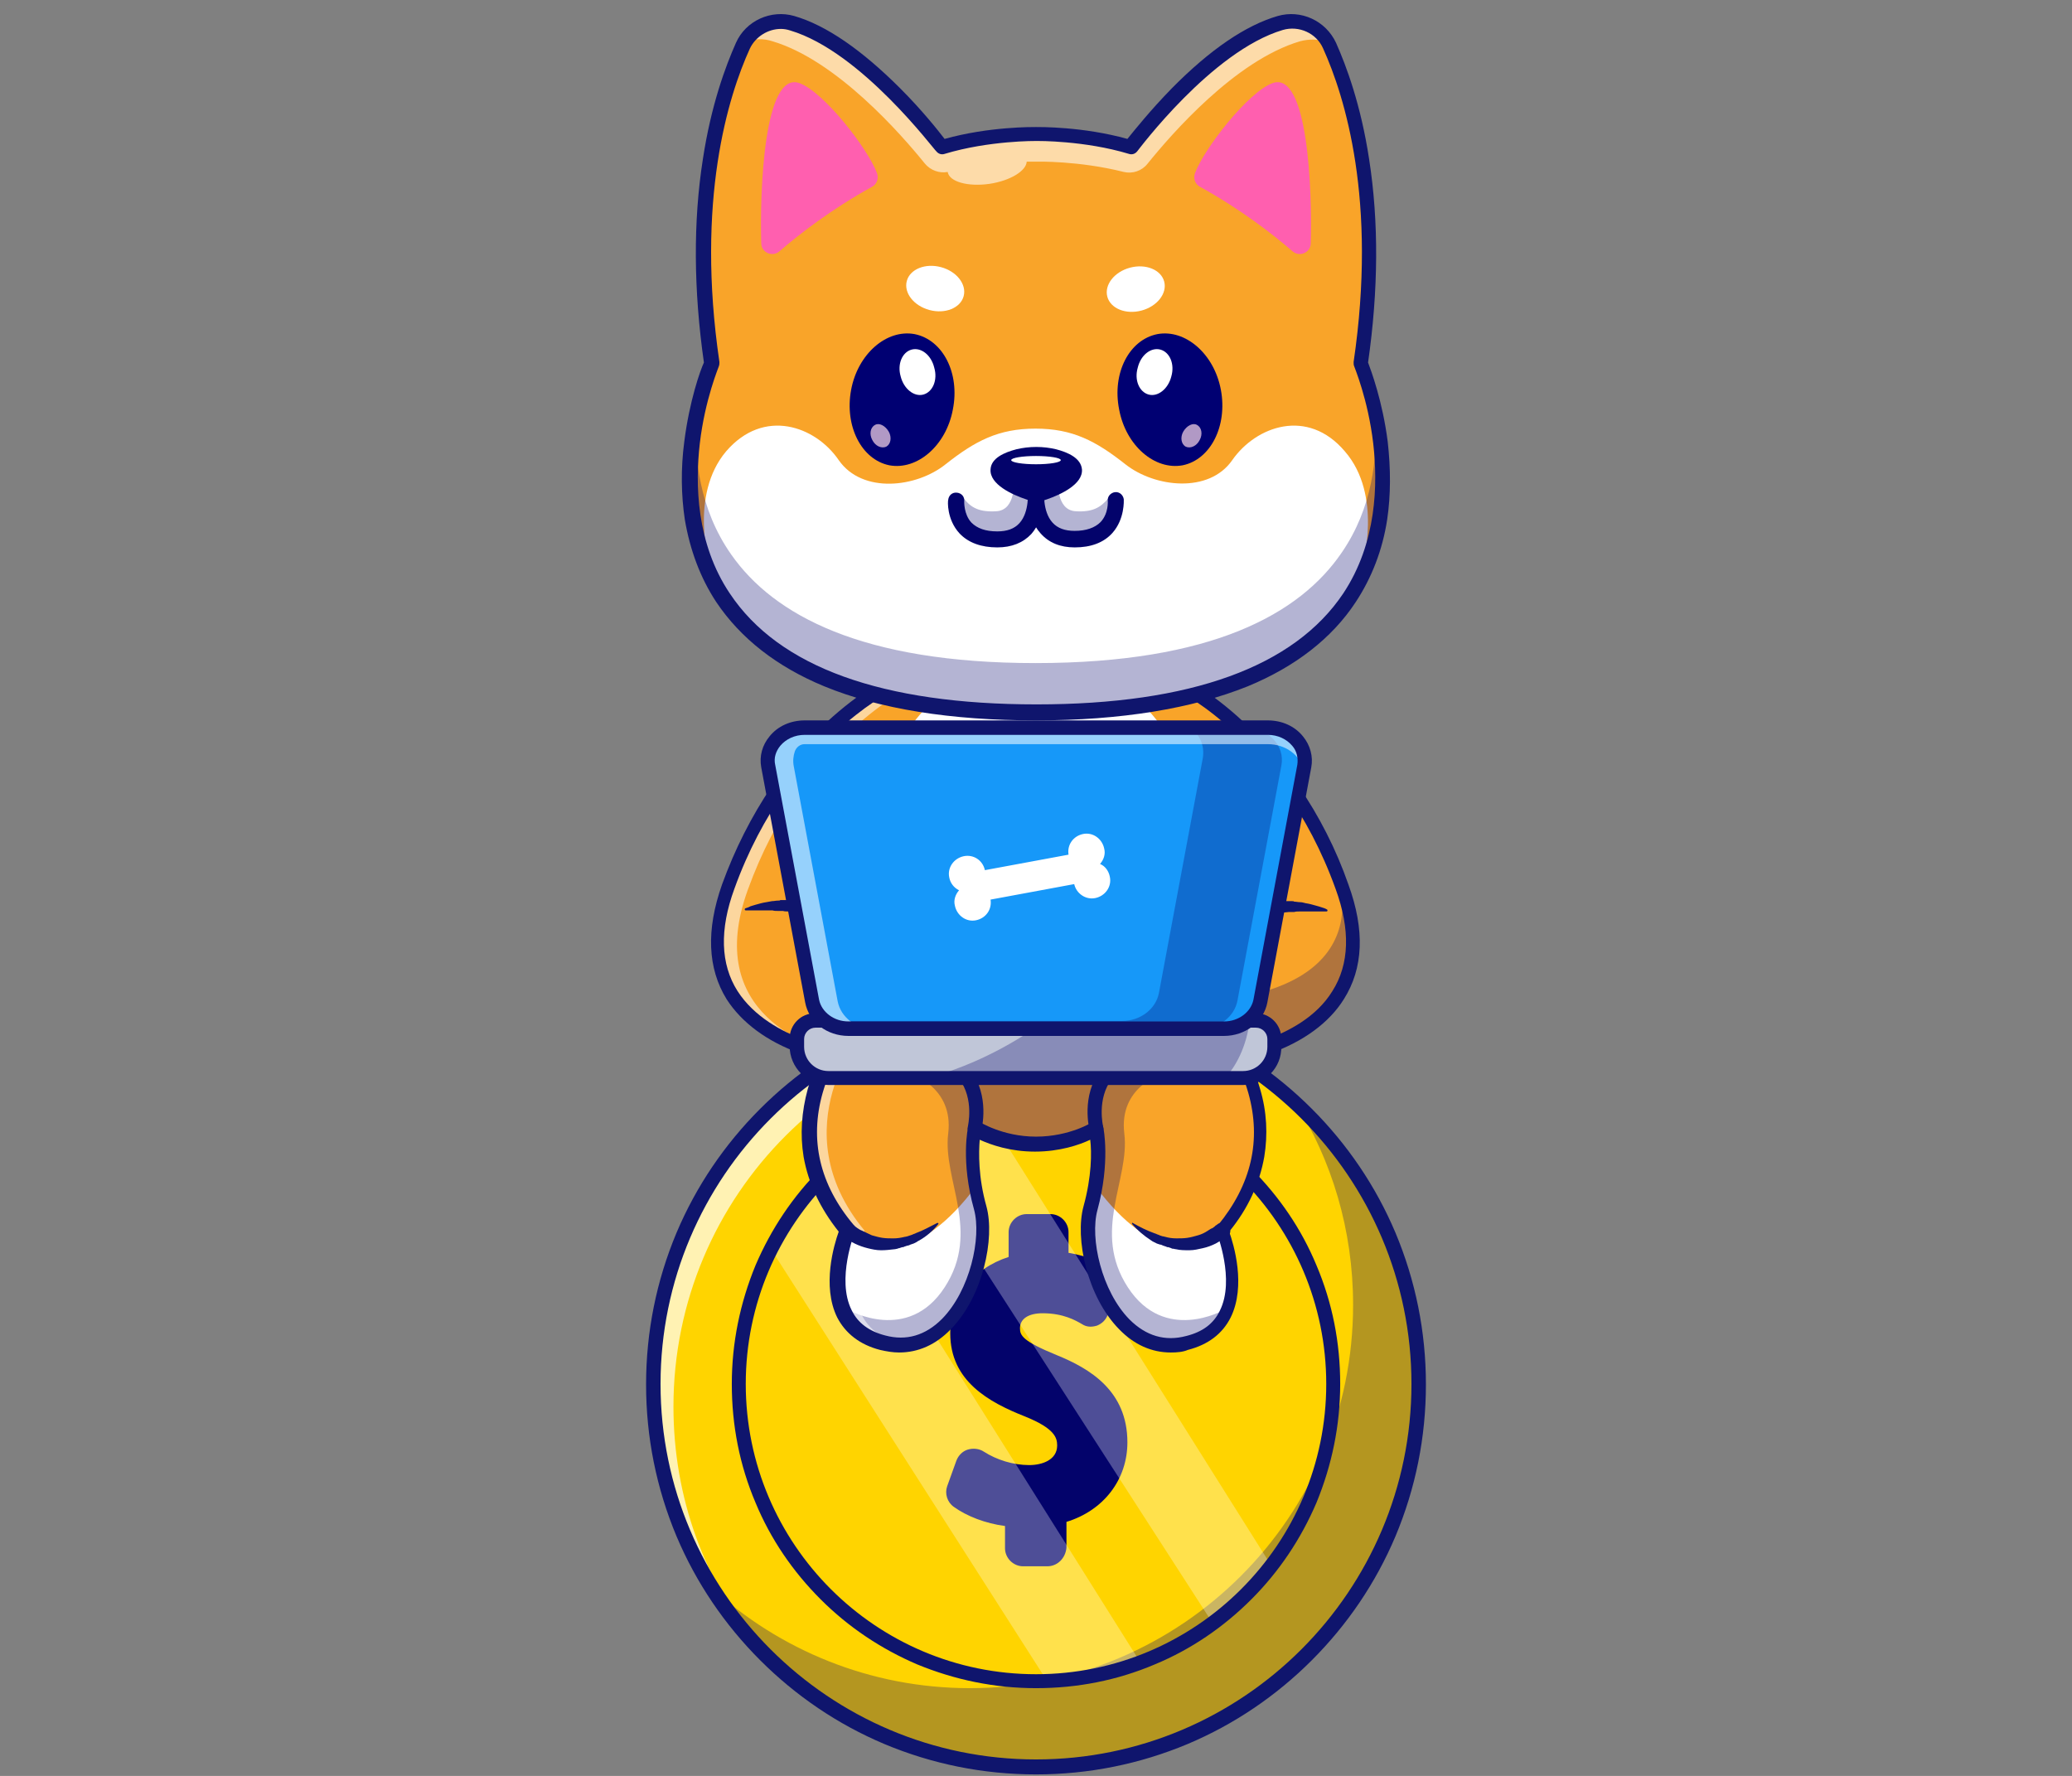 <?xml version="1.0" encoding="utf-8"?>
<!-- Generator: Adobe Illustrator 28.0.0, SVG Export Plug-In . SVG Version: 6.00 Build 0)  -->
<svg version="1.1" id="Layer_1" xmlns="http://www.w3.org/2000/svg" xmlns:xlink="http://www.w3.org/1999/xlink" x="0px" y="0px"
	 viewBox="0 0 401.2 343.9" style="enable-background:new 0 0 401.2 343.9;" xml:space="preserve">
<rect x="0" y="0" width="401.2" height="343.9" fill="#808080" stroke="none"/>
<style type="text/css">
	.st0{fill:#FFD400;}
	.st1{fill:#03036B;}
	.st2{opacity:0.3;}
	.st3{fill:#FFFFFF;}
	.st4{fill:#0F156D;}
	.st5{opacity:0.7;}
	.st6{fill:#F9A429;}
	.st7{opacity:0.55;}
	.st8{fill:#C0C6D8;}
	.st9{fill:#1698F9;}
	.st10{fill:#FF5FAF;}
	.st11{opacity:0.6;}
	.st12{fill:#000072;}
	.st13{fill:#B199C5;}
</style>
<g>
	<g>
		<g>
			<g>
				<circle class="st0" cx="200.6" cy="268" r="74.2"/>
			</g>
			<g>
				<g>
					<path class="st1" d="M202.8,303.3h-4.7c-1.9,0-3.5-1.6-3.5-3.5v-4.3c-3.8-0.5-7.4-1.9-9.9-3.7c-1.3-0.9-1.8-2.6-1.3-4l1.8-5
						c0.4-1,1.2-1.8,2.2-2.1c1-0.3,2.2-0.2,3.1,0.4c2.5,1.6,5.7,2.6,8.8,2.6c2.5,0,5.4-1,5.4-3.8c0-1.5-0.5-3.3-6.2-5.6
						c-7.1-2.8-14.5-6.9-14.5-16.1c0-6.9,4.4-12.6,11.3-14.8v-4.8c0-1.9,1.6-3.5,3.5-3.5h4.6c1.9,0,3.5,1.6,3.5,3.5v4
						c2.9,0.5,5.5,1.4,8,2.8c1.5,0.9,2.1,2.7,1.5,4.3l-1.9,4.9c-0.4,1-1.1,1.7-2.1,2.1c-1,0.3-2,0.3-2.9-0.3
						c-1.2-0.7-3.6-2.1-7.6-2.1c-2.8,0-4.4,1.1-4.4,2.9c0,1.4,0.5,2.5,7.1,5.2c6.4,2.6,13.7,6.9,13.7,16.9c0,7.2-4.6,13.2-11.8,15.4
						v5C206.3,301.8,204.7,303.3,202.8,303.3z"/>
				</g>
			</g>
			<g class="st2">
				<path class="st1" d="M250.7,213.3c7.2,11.4,11.3,24.9,11.3,39.4c0,41-33.2,74.2-74.2,74.2c-19.3,0-36.9-7.4-50.1-19.5
					c13.1,20.9,36.3,34.7,62.8,34.7c41,0,74.2-33.2,74.2-74.2C274.8,246.3,265.5,226.8,250.7,213.3z"/>
			</g>
			<g class="st2">
				<path class="st3" d="M149.3,241.9l53.5,83.7c0,0,5.5,0.5,18-3.7l-60-95.5C160.8,226.4,153.7,230.4,149.3,241.9z"/>
			</g>
			<g class="st2">
				<path class="st3" d="M172.5,217.7l62.3,96.6c0,0,3-2.4,11.5-10.9l-58.6-93.2C187.8,210.1,180.3,211.7,172.5,217.7z"/>
			</g>
			<g>
				<path class="st4" d="M200.6,326.9c-8,0-15.7-1.6-23-4.6c-7-3-13.3-7.2-18.7-12.6c-5.4-5.4-9.7-11.7-12.6-18.7
					c-3.1-7.3-4.6-15-4.6-23c0-8,1.6-15.7,4.6-23c3-7,7.2-13.3,12.6-18.7c5.4-5.4,11.7-9.7,18.7-12.6c7.3-3.1,15-4.6,23-4.6
					c8,0,15.7,1.6,23,4.6c7,3,13.3,7.2,18.7,12.6c5.4,5.4,9.7,11.7,12.6,18.7c3.1,7.3,4.6,15,4.6,23c0,8-1.6,15.7-4.6,23
					c-3,7-7.2,13.3-12.6,18.7c-5.4,5.4-11.7,9.7-18.7,12.6C216.3,325.4,208.6,326.9,200.6,326.9z M200.6,211.8
					c-31,0-56.2,25.2-56.2,56.2c0,31,25.2,56.2,56.2,56.2s56.2-25.2,56.2-56.2C256.8,237,231.6,211.8,200.6,211.8z"/>
			</g>
			<g class="st5">
				<path class="st3" d="M130.4,272.4c0-41,33.2-74.2,74.2-74.2c21.2,0,40.3,8.9,53.8,23.1c-13.6-16.8-34.4-27.6-57.7-27.6
					c-41,0-74.2,33.2-74.2,74.2c0,19.8,7.7,37.7,20.4,51C136.5,306.3,130.4,290.1,130.4,272.4z"/>
			</g>
			<g>
				<path class="st4" d="M200.6,343.6c-10.2,0-20.1-2-29.4-5.9c-9-3.8-17.1-9.3-24-16.2c-6.9-6.9-12.4-15-16.2-24
					c-3.9-9.3-5.9-19.2-5.9-29.4s2-20.1,5.9-29.4c3.8-9,9.3-17.1,16.2-24s15-12.4,24-16.2c9.3-3.9,19.2-5.9,29.4-5.9
					c10.2,0,20.1,2,29.4,5.9c9,3.8,17.1,9.3,24,16.2s12.4,15,16.2,24c3.9,9.3,5.9,19.2,5.9,29.4s-2,20.1-5.9,29.4
					c-3.8,9-9.3,17.1-16.2,24c-6.9,6.9-15,12.4-24,16.2C220.7,341.6,210.8,343.6,200.6,343.6z M200.6,195.3
					c-40.1,0-72.7,32.6-72.7,72.7c0,40.1,32.6,72.7,72.7,72.7s72.7-32.6,72.7-72.7C273.3,227.9,240.7,195.3,200.6,195.3z"/>
			</g>
		</g>
		<g>
			<g>
				<path class="st6" d="M236.9,238.3c0,0,7.4,18.1-6.8,21.8c-14.3,3.7-21.3-17.1-18.8-26.1c2.5-9,1.1-15.5,1.1-15.5
					s-4.7,3.1-11.7,3.1h0c-1,0-1.9-0.1-2.8-0.2c0,0,0,0,0,0c-0.2,0-0.4,0-0.6-0.1c-5.1-0.7-8.4-2.8-8.4-2.8s-1,4.5,0.2,11.2
					c0.2,1.3,0.5,2.7,0.9,4.2c2.5,9-4.6,29.8-18.8,26.1c-4-1-6.3-3.2-7.5-5.8c-2.4-5.2-0.7-12,0.2-14.7c0.3-0.8,0.5-1.3,0.5-1.3
					c-16.5-19.9,0-39,0-39h72.6C236.9,199.2,253.4,218.4,236.9,238.3z"/>
			</g>
			<g>
				<path class="st3" d="M189.9,234c2.5,9-4.6,29.8-18.8,26.1c-12-3.1-8.7-16.4-7.3-20.6c4.9,3.1,14,5.2,25.2-9.8
					C189.2,231.1,189.5,232.5,189.9,234z"/>
			</g>
			<g>
				<path class="st3" d="M211.2,234c-2.5,9,4.6,29.8,18.8,26.1c12-3.1,8.7-16.4,7.3-20.6c-4.9,3.1-14,5.2-25.2-9.8
					C211.9,231.1,211.6,232.5,211.2,234z"/>
			</g>
			<g class="st2">
				<path class="st1" d="M236.9,253.7c0,0-11.4,6.5-18.5-4.4c-7.1-10.9,0.4-20.8-0.7-29.8c-1.1-9,7.2-11.5,7.2-11.5h-24.2h-0.1
					h-24.2c0,0,8.3,2.5,7.2,11.5c-1.1,9,6.4,18.9-0.7,29.8c-7.1,10.9-18.5,4.4-18.5,4.4s-0.3,0.2-0.7,0.6c1.2,2.6,3.5,4.8,7.5,5.8
					c14.3,3.7,21.4-17.1,18.8-26.1c-0.4-1.5-0.7-2.9-0.9-4.2c-1.1-6.8-0.2-11.2-0.2-11.2s3.2,2.1,8.4,2.8c0.2,0,0.4,0.1,0.6,0.1
					c0,0,0,0,0,0c0.9,0.1,1.8,0.2,2.8,0.2v0h0h0v0c1,0,1.9-0.1,2.8-0.2c0,0,0,0,0,0c0.2,0,0.4,0,0.6-0.1c5.1-0.7,8.4-2.8,8.4-2.8
					s1,4.5-0.2,11.2c-0.2,1.3-0.5,2.7-0.9,4.2c-2.5,9,4.6,29.8,18.8,26.1c4-1,6.3-3.2,7.5-5.8C237.1,253.9,236.9,253.7,236.9,253.7z
					"/>
			</g>
			<g>
				<g class="st7">
					<path class="st3" d="M174.2,260.1c-4-1-6.3-3.2-7.5-5.8c-2.4-5.2-0.7-12,0.2-14.7c0.3-0.8,0.5-1.3,0.5-1.3
						c-16.5-19.9,0-39,0-39h-3.1c0,0-16.5,19.1,0,39c0,0-0.2,0.5-0.5,1.3c-0.9,2.8-2.7,9.6-0.2,14.7c1.2,2.6,3.5,4.8,7.5,5.8
						c1.7,0.5,3.4,0.5,4.9,0.3C175.4,260.4,174.8,260.3,174.2,260.1z"/>
				</g>
				<g class="st7">
					<path class="st3" d="M200.9,221.4C200.9,221.4,200.9,221.4,200.9,221.4c-0.2,0-0.4,0-0.6-0.1c-5.1-0.7-8.4-2.8-8.4-2.8
						s-0.1,0.5-0.2,1.4c1.4,0.5,3.3,1.1,5.5,1.4c0.2,0,0.4,0.1,0.6,0.1c0,0,0,0,0,0c0.9,0.1,1.8,0.2,2.8,0.2h0c0.5,0,1,0,1.5-0.1
						C201.7,221.5,201.3,221.5,200.9,221.4z"/>
				</g>
			</g>
			<g>
				<g>
					<path class="st4" d="M165.2,237.2l0.2,0.1c0.1,0.1,0.1,0.1,0.2,0.2c0.1,0.1,0.3,0.2,0.4,0.3c0.3,0.2,0.6,0.4,0.9,0.5
						c0.6,0.3,1.3,0.6,1.9,0.9c0.7,0.2,1.4,0.4,2.1,0.5c0.7,0.1,1.4,0.1,2.1,0.1c0.7,0,1.4-0.1,2.2-0.3c0.2,0,0.4-0.1,0.5-0.1
						l0.3-0.1c0.1,0,0.2-0.1,0.3-0.1c0.2-0.1,0.4-0.1,0.5-0.2c0.2-0.1,0.4-0.1,0.5-0.2c1.4-0.5,2.8-1.3,4.2-2c0.1,0,0.1,0,0.2,0.1
						c0,0,0,0.1,0,0.1c-1,1.3-2.3,2.4-3.7,3.2c-0.2,0.1-0.4,0.2-0.5,0.3c-0.2,0.1-0.4,0.2-0.6,0.3c-0.1,0-0.2,0.1-0.3,0.1l-0.3,0.1
						c-0.2,0.1-0.4,0.2-0.6,0.2l-0.6,0.2l-0.2,0.1l-0.2,0l-0.3,0.1l-0.3,0.1c-0.1,0-0.2,0-0.3,0.1c-0.2,0-0.4,0.1-0.6,0.1
						c-0.9,0.1-1.7,0.2-2.6,0.2c-0.9,0-1.8-0.2-2.6-0.4c-0.8-0.2-1.7-0.5-2.5-0.9c-0.4-0.2-0.8-0.4-1.2-0.7
						c-0.2-0.1-0.4-0.2-0.6-0.4c-0.1-0.1-0.2-0.1-0.3-0.2c0,0-0.1-0.1-0.1-0.1l-0.1-0.1l-0.1-0.1c-0.6-0.5-0.6-1.4-0.1-2
						C163.7,236.8,164.5,236.7,165.2,237.2L165.2,237.2z"/>
				</g>
				<g>
					<path class="st4" d="M188.8,219.9c-0.1,0-0.2,0-0.4,0c-0.7-0.2-1.2-1-1-1.7l0,0c0-0.1,1.3-5.4-1.7-9.3
						c-2.2-2.9-6.4-4.4-12.2-4.4c-0.8,0-1.4-0.6-1.4-1.4c0-0.8,0.6-1.4,1.4-1.4c6.8,0,11.6,1.8,14.4,5.5c3.8,5,2.2,11.4,2.1,11.7
						C190,219.5,189.4,219.9,188.8,219.9z"/>
				</g>
				<g>
					<path class="st4" d="M237.8,239.3L237.8,239.3l-0.2,0.1c0,0-0.1,0.1-0.1,0.1c-0.1,0.1-0.2,0.1-0.3,0.2
						c-0.2,0.1-0.4,0.3-0.6,0.4c-0.4,0.2-0.8,0.5-1.2,0.7c-0.8,0.4-1.6,0.7-2.5,0.9c-0.9,0.2-1.7,0.4-2.6,0.4c-0.9,0-1.8,0-2.6-0.2
						c-0.2,0-0.4-0.1-0.6-0.1c-0.1,0-0.2,0-0.3-0.1l-0.3-0.1l-0.3-0.1l-0.2,0l-0.2-0.1l-0.6-0.2c-0.2-0.1-0.4-0.2-0.6-0.2l-0.3-0.1
						c-0.1,0-0.2-0.1-0.3-0.1c-0.2-0.1-0.4-0.2-0.6-0.3c-0.2-0.1-0.4-0.2-0.5-0.3c-1.4-0.9-2.7-2-3.7-3.2c0-0.1,0-0.1,0-0.2
						c0,0,0.1,0,0.1,0c1.4,0.8,2.8,1.5,4.2,2c0.2,0.1,0.4,0.1,0.5,0.2c0.2,0.1,0.4,0.1,0.5,0.2c0.1,0,0.2,0.1,0.3,0.1l0.3,0.1
						c0.2,0,0.4,0.1,0.5,0.1c0.7,0.2,1.4,0.3,2.2,0.3c0.7,0,1.4,0,2.1-0.1c0.7-0.1,1.4-0.3,2.1-0.5c0.7-0.2,1.3-0.5,1.9-0.9
						c0.3-0.2,0.6-0.4,0.9-0.5c0.1-0.1,0.3-0.2,0.4-0.3c0.1-0.1,0.1-0.1,0.2-0.2l0.2-0.1l0.1-0.1c0.6-0.5,1.5-0.4,1.9,0.2
						C238.4,237.9,238.4,238.8,237.8,239.3z"/>
				</g>
				<g>
					<path class="st4" d="M212.3,219.9c-0.6,0-1.2-0.4-1.3-1c-0.1-0.3-1.7-6.7,2.1-11.7c2.8-3.6,7.6-5.5,14.4-5.5
						c0.8,0,1.4,0.6,1.4,1.4c0,0.8-0.6,1.4-1.4,1.4c-5.9,0-10,1.5-12.2,4.4c-3,3.9-1.7,9.2-1.7,9.3c0.2,0.7-0.2,1.5-1,1.7
						C212.6,219.9,212.4,219.9,212.3,219.9z"/>
				</g>
			</g>
			<g>
				<path class="st4" d="M226.7,261.9c-3.7,0-7.1-1.5-10-4.5c-6.2-6.3-8.6-17.6-6.9-23.8c1.6-5.8,1.6-10.5,1.3-12.9
					c-2.1,1-5.9,2.3-10.7,2.3s-8.5-1.3-10.7-2.3c-0.2,2.5-0.3,7.2,1.3,12.9c1.7,6.2-0.7,17.5-6.9,23.8c-2.9,3-6.3,4.5-10,4.5
					c-1.2,0-2.4-0.2-3.7-0.5c-3.9-1-6.7-3.2-8.3-6.3c-3-6.1-0.6-14.1,0.3-16.6c-3.6-4.5-5.9-9.4-6.8-14.5c-0.7-4.3-0.4-8.7,0.8-13.1
					c2.1-7.5,6.3-12.4,6.5-12.6c0.3-0.3,0.6-0.5,1-0.5h72.6c0.4,0,0.8,0.2,1,0.5c0.2,0.2,4.4,5.1,6.5,12.6c1.3,4.4,1.5,8.8,0.8,13.1
					c-0.9,5.1-3.1,10-6.8,14.5c0.9,2.5,3.3,10.5,0.3,16.6c-1.6,3.2-4.4,5.3-8.3,6.3C229.1,261.8,227.9,261.9,226.7,261.9z
					 M212.3,217.1c0.2,0,0.4,0,0.5,0.1c0.4,0.2,0.7,0.5,0.8,1c0.1,0.3,1.4,6.9-1.1,16.1c-1.5,5.5,0.8,15.7,6.2,21.2
					c3.2,3.2,6.9,4.3,11,3.2c3.2-0.8,5.3-2.4,6.5-4.9c3-6-0.6-15-0.6-15.1c-0.2-0.5-0.1-1,0.2-1.4c6.5-7.9,8.5-16.5,5.9-25.7
					c-1.6-5.6-4.5-9.7-5.5-11.1h-71.3c-1,1.4-4,5.5-5.6,11.1c-2.6,9.1-0.6,17.8,6,25.6c0.3,0.4,0.4,0.9,0.2,1.4
					c0,0.1-3.6,9.1-0.6,15.1c1.2,2.5,3.4,4.1,6.5,4.9c4.1,1.1,7.8,0,11-3.2c5.4-5.5,7.7-15.7,6.2-21.2c-2.6-9.3-1.2-15.9-1.1-16.1
					c0.1-0.4,0.4-0.8,0.8-1c0.4-0.2,0.9-0.1,1.3,0.1c0,0,4.5,2.9,11,2.9s11-2.8,11-2.9C211.8,217.2,212.1,217.1,212.3,217.1z"/>
			</g>
		</g>
		<g>
			<g>
				<path class="st6" d="M237,204.8h-72.9c0,0-33.7-3.5-23-33.1c10.7-29.6,31.8-39.4,31.8-39.4l13.1-0.6l14.5-0.7l14.6,0.7l13,0.6
					c0,0,19.3,9,30.4,35.6c0,0,0,0,0,0.1c0,0,0,0.1,0.1,0.1c0,0.1,0.1,0.2,0.1,0.3c0.4,1.1,0.8,2.1,1.2,3.2
					C270.7,201.3,237,204.8,237,204.8z"/>
			</g>
			<g class="st2">
				<path class="st1" d="M237,204.8h-21.3c-19.1-6.7-32.6-13.5-1.4-11c53.3,4.3,46-21.2,44.4-25.3c0.4,1.1,0.8,2.1,1.2,3.2
					C270.7,201.3,237,204.8,237,204.8z"/>
			</g>
			<g>
				<path class="st3" d="M231.2,160.8c0,18.2-13.7,33-30.6,33s-30.6-14.8-30.6-33c0-12.6,6.5-23.5,16.1-29.1l14.5-0.7l14.6,0.7
					C224.7,137.3,231.2,148.3,231.2,160.8z"/>
			</g>
			<g class="st7">
				<path class="st3" d="M144.8,172.3c10.7-29.6,31.8-39.4,31.8-39.4l13.1-0.6l14.5-0.7l14.6,0.7l10.2,0.5c-0.5-0.3-0.8-0.4-0.8-0.4
					l-13-0.6l-14.6-0.7l-14.5,0.7l-13.1,0.6c0,0-21.1,9.8-31.8,39.4c-10.7,29.6,23,33.1,23,33.1h0.6
					C156.7,203.1,136.1,196.3,144.8,172.3z"/>
			</g>
			<g>
				<path class="st4" d="M224.7,184.7l0.1-0.1l0.1-0.1c0.1-0.1,0.1-0.1,0.2-0.2c0.1-0.1,0.3-0.3,0.4-0.4c0.3-0.3,0.5-0.5,0.8-0.8
					c0.6-0.5,1.1-1,1.7-1.4c0.3-0.2,0.6-0.4,0.9-0.7c0.3-0.2,0.6-0.4,0.9-0.6c0.3-0.2,0.6-0.4,0.9-0.6c0.3-0.2,0.6-0.4,0.9-0.6
					l0.5-0.3c0.2-0.1,0.3-0.2,0.5-0.3c0.3-0.2,0.6-0.3,1-0.5c0.3-0.2,0.7-0.3,1-0.5l1-0.5c0.7-0.3,1.4-0.6,2.1-0.8l0.5-0.2l0.5-0.2
					l0.5-0.2l0.3-0.1l0.3-0.1l1.1-0.3c0.4-0.1,0.7-0.2,1.1-0.2c0.4-0.1,0.7-0.1,1.1-0.2l0.5-0.1c0.1,0,0.2,0,0.3,0l0.3,0l1.1-0.1
					c0.4,0,0.7-0.1,1.1-0.1l0.5,0c0.2,0,0.4,0,0.5,0c0.4,0,0.7,0,1.1,0c0.4,0,0.7,0,1.1,0l0.5,0c0.2,0,0.4,0,0.5,0.1
					c0.4,0,0.7,0.1,1.1,0.1c0.4,0,0.7,0.1,1.1,0.2c0.7,0.1,1.4,0.3,2.1,0.5c0.4,0.1,0.7,0.2,1,0.3c0.3,0.1,0.7,0.2,1,0.4
					c0.1,0,0.2,0.2,0.1,0.3c0,0.1-0.1,0.1-0.2,0.1l0,0c-0.7,0-1.4,0-2.1,0c-0.7,0-1.4,0-2.1,0l-1,0c-0.3,0-0.7,0-1,0.1l-0.5,0
					l-0.5,0c-0.3,0-0.7,0.1-1,0.1c-0.3,0-0.7,0.1-1,0.1c-0.2,0-0.3,0-0.5,0.1l-0.5,0.1c-0.3,0.1-0.7,0.1-1,0.2l-1,0.2
					c-0.3,0.1-0.7,0.1-1,0.2c-0.3,0.1-0.7,0.2-1,0.2l-1,0.3l-1,0.3l-0.2,0.1l-0.2,0.1l-0.5,0.2l-0.5,0.2l-0.5,0.2
					c-0.6,0.2-1.3,0.5-1.9,0.8c-1.2,0.6-2.4,1.2-3.6,1.9c-0.3,0.2-0.6,0.4-0.9,0.5c-0.3,0.2-0.6,0.4-0.8,0.6l-0.8,0.6
					c-0.3,0.2-0.6,0.4-0.8,0.6l-0.4,0.3l-0.4,0.3c-0.1,0.1-0.3,0.2-0.4,0.3c-0.1,0.1-0.3,0.2-0.4,0.3c-0.3,0.2-0.5,0.4-0.8,0.7
					c-0.1,0.1-0.2,0.2-0.4,0.3l-0.2,0.2l-0.2,0.2l-0.1,0.1c-0.5,0.5-1.4,0.5-2,0C224.2,186.1,224.2,185.3,224.7,184.7z"/>
			</g>
			<g>
				<path class="st4" d="M174.5,186.6l-0.2-0.2l-0.2-0.2c-0.1-0.1-0.2-0.2-0.4-0.3c-0.2-0.2-0.5-0.4-0.8-0.7
					c-0.1-0.1-0.3-0.2-0.4-0.3c-0.1-0.1-0.3-0.2-0.4-0.3l-0.4-0.3l-0.4-0.3c-0.3-0.2-0.5-0.4-0.8-0.6l-0.8-0.6
					c-0.3-0.2-0.6-0.4-0.8-0.6c-0.3-0.2-0.6-0.4-0.9-0.5c-1.2-0.7-2.4-1.3-3.6-1.9c-0.6-0.3-1.2-0.6-1.9-0.8l-0.5-0.2l-0.5-0.2
					l-0.5-0.2l-0.2-0.1l-0.2-0.1l-1-0.3l-1-0.3c-0.3-0.1-0.7-0.2-1-0.2c-0.3-0.1-0.7-0.2-1-0.2l-1-0.2c-0.3-0.1-0.7-0.1-1-0.2
					l-0.5-0.1c-0.2,0-0.3,0-0.5-0.1c-0.3,0-0.7-0.1-1-0.1c-0.3,0-0.7,0-1-0.1l-0.5,0l-0.5,0c-0.3,0-0.7,0-1-0.1l-1,0
					c-0.7,0-1.4,0-2.1,0c-0.7,0-1.4,0-2.1,0l0,0c-0.1,0-0.2-0.1-0.2-0.2c0-0.1,0.1-0.2,0.1-0.2c0.3-0.1,0.7-0.2,1-0.4
					c0.3-0.1,0.7-0.2,1-0.3c0.7-0.2,1.4-0.4,2.1-0.5c0.4-0.1,0.7-0.1,1.1-0.2c0.4,0,0.7-0.1,1.1-0.1c0.2,0,0.4,0,0.5-0.1l0.5,0
					c0.4,0,0.7,0,1.1,0c0.4,0,0.7,0,1.1,0c0.2,0,0.4,0,0.5,0l0.5,0c0.4,0,0.7,0.1,1.1,0.1l1.1,0.1l0.3,0c0.1,0,0.2,0,0.3,0l0.5,0.1
					c0.4,0.1,0.7,0.1,1.1,0.2c0.4,0.1,0.7,0.2,1.1,0.2l1.1,0.3l0.3,0.1l0.3,0.1l0.5,0.2l0.5,0.2l0.5,0.2c0.7,0.2,1.4,0.5,2.1,0.8
					l1,0.5c0.3,0.2,0.7,0.3,1,0.5c0.3,0.2,0.6,0.3,1,0.5c0.2,0.1,0.3,0.2,0.5,0.3l0.5,0.3c0.3,0.2,0.6,0.4,0.9,0.6
					c0.3,0.2,0.6,0.4,0.9,0.6c0.3,0.2,0.6,0.4,0.9,0.6c0.3,0.2,0.6,0.4,0.9,0.7c0.6,0.4,1.1,0.9,1.7,1.4c0.3,0.2,0.5,0.5,0.8,0.8
					c0.1,0.1,0.3,0.3,0.4,0.4c0.1,0.1,0.1,0.1,0.2,0.2l0.1,0.1l0.1,0.1c0.5,0.6,0.5,1.4-0.1,2C175.9,187.2,175,187.1,174.5,186.6
					L174.5,186.6z"/>
			</g>
			<g>
				<path class="st4" d="M237,206.2h-72.9c0,0-0.1,0-0.1,0c-0.2,0-4.2-0.4-9-2.2c-6.5-2.3-11.4-6-14.3-10.5c-3.7-6-4-13.4-0.9-22.2
					c2.5-6.9,5.7-13.2,9.6-19c3.1-4.6,6.7-8.7,10.6-12.4c6.7-6.2,12-8.7,12.3-8.9c0.2-0.1,0.3-0.1,0.5-0.1l27.6-1.2c0,0,0.1,0,0.1,0
					l27.6,1.2c0.2,0,0.4,0.1,0.5,0.1c0.2,0.1,5.6,2.6,12.3,8.9c3.9,3.6,7.5,7.8,10.6,12.4c3.9,5.7,7.2,12.1,9.6,19
					c3.2,8.8,2.9,16.2-0.9,22.2c-2.8,4.5-7.8,8.2-14.3,10.5c-4.9,1.7-8.8,2.2-9,2.2C237.1,206.2,237.1,206.2,237,206.2z
					 M164.2,203.4h72.7c0.5-0.1,4.1-0.5,8.3-2.1c4.1-1.5,9.7-4.3,12.8-9.4c3.3-5.2,3.5-11.9,0.6-19.8c-5.4-15-13.6-24.7-19.5-30.2
					c-5.6-5.3-10.3-7.8-11.4-8.3l-27.3-1.2l-27.3,1.2c-1.1,0.5-5.8,3.1-11.4,8.3c-5.9,5.5-14.1,15.2-19.5,30.2
					c-2.9,7.9-2.7,14.6,0.6,19.8c3.2,5,8.7,7.9,12.8,9.4C160.1,202.9,163.7,203.4,164.2,203.4z"/>
			</g>
		</g>
		<g>
			<g>
				<path class="st8" d="M246.8,201.2v1.5c0,3.4-2.7,6.1-6.1,6.1h-80.3c-2,0-3.7-0.9-4.8-2.4c-0.8-1-1.3-2.3-1.3-3.7v-1.5
					c0-2,1.6-3.6,3.6-3.6h85.4C245.3,197.6,246.8,199.2,246.8,201.2z"/>
			</g>
			<g class="st2">
				<path class="st1" d="M242,197.6c-0.7,5.3-2.7,8.8-4.7,11.1h-57.5c9.5-2.6,17.2-7.1,22.7-11.1H242z"/>
			</g>
			<g>
				<path class="st4" d="M240.7,210.1h-80.3c-4.1,0-7.5-3.4-7.5-7.5v-1.5c0-2.7,2.2-4.9,4.9-4.9h85.4c2.7,0,4.9,2.2,4.9,4.9v1.5
					C248.2,206.8,244.9,210.1,240.7,210.1z M157.9,199c-1.2,0-2.2,1-2.2,2.2v1.5c0,2.6,2.1,4.7,4.7,4.7h80.3c2.6,0,4.7-2.1,4.7-4.7
					v-1.5c0-1.2-1-2.2-2.2-2.2H157.9z"/>
			</g>
		</g>
		<g>
			<g>
				<path class="st9" d="M237,199.2h-72.7c-3.5,0-6.5-2.3-7.1-5.4l-8.5-45.5c-0.7-3.9,2.6-7.5,7.1-7.5h89.7c4.4,0,7.8,3.6,7.1,7.5
					l-8.5,45.5C243.4,197,240.5,199.2,237,199.2z"/>
			</g>
			<g class="st2">
				<path class="st1" d="M248.1,148.3l-8.5,45.5c-0.6,3.1-3.6,5.4-7.1,5.4h-68.4c-1.7,0-3.3-0.5-4.5-1.5h57.7c3.5,0,6.5-2.3,7.1-5.4
					l8.5-45.5c0.4-2.4-0.6-4.6-2.5-6h10.7C245.5,140.9,248.9,144.4,248.1,148.3z"/>
			</g>
			<g class="st7">
				<path class="st3" d="M245.4,140.9h-84.7h-4.9h-1c-4.4,0-7.8,3.6-7.1,7.5l8.5,45.5c0.6,3.1,3.6,5.4,7.1,5.4h6
					c-3.5,0-6.5-2.3-7.1-5.4l-8.5-45.5c-0.2-1-0.1-2,0.2-2.9c0.3-0.8,1-1.4,1.9-1.4c0,0,0,0,0,0h89.7c3.4,0,6.2,2.1,6.9,4.9l0.1-0.6
					C253.2,144.4,249.9,140.9,245.4,140.9z"/>
			</g>
			<g>
				<path class="st4" d="M237,200.6h-72.7c-4.2,0-7.7-2.7-8.4-6.5l-8.5-45.5c-0.4-2.2,0.2-4.3,1.6-6c1.6-2,4.1-3.1,6.8-3.1h89.7
					c2.7,0,5.2,1.1,6.8,3.1c1.4,1.7,2,3.9,1.6,6l-8.5,45.5C244.7,197.9,241.1,200.6,237,200.6z M155.8,142.3c-1.9,0-3.6,0.8-4.7,2.1
					c-0.9,1.1-1.3,2.4-1,3.7l8.5,45.5c0.5,2.4,2.9,4.2,5.7,4.2H237c2.8,0,5.2-1.8,5.7-4.2l8.5-45.5c0.2-1.3-0.1-2.7-1-3.7
					c-1.1-1.3-2.8-2.1-4.7-2.1H155.8z"/>
			</g>
			<g>
				<path class="st3" d="M213,167.3c0.7-0.8,1.1-1.9,0.8-3c-0.4-1.9-2.2-3.2-4.1-2.8c-1.9,0.4-3.1,2.1-2.8,4l-16.2,3
					c-0.4-1.9-2.2-3.1-4.1-2.7c-1.9,0.4-3.2,2.2-2.8,4.1c0.2,1.1,0.9,2,1.9,2.5c-0.7,0.8-1.1,1.9-0.8,3c0.4,1.9,2.2,3.2,4.1,2.8
					c1.9-0.4,3.1-2.1,2.8-4l16.2-3c0.4,1.8,2.2,3.1,4.1,2.7c1.9-0.4,3.2-2.2,2.8-4.1C214.7,168.7,214,167.7,213,167.3z"/>
			</g>
		</g>
		<g>
			<g>
				<path class="st6" d="M260.9,116.2c-8.2,12.1-25.7,21.8-60.3,21.8h0c-34.2,0-51.6-9.5-60-21.4c-3.2-4.5-5-9.3-6-14.1
					c-3.5-16.4,3.3-32.2,3.3-32.2c-4.7-32,2-52.6,6.1-61.5c1.6-3.6,5.7-5.5,9.5-4.4c14.5,4.3,28.9,24.1,28.9,24.1
					c8.9-2.7,18.3-2.5,18.3-2.5s9.3-0.2,18.3,2.5c0,0,14.5-19.8,28.9-24.1c3.8-1.1,7.9,0.8,9.5,4.4c4.1,8.9,10.7,29.5,6.1,61.5
					C263.4,70.4,274.4,96.4,260.9,116.2z"/>
			</g>
			<g>
				<path class="st3" d="M263.8,109.5c-0.8,2.4-1.7,4.6-2.9,6.7c-8.2,12.1-25.7,21.8-60.3,21.8h0c-34.2,0-51.6-9.5-60-21.4
					c-1.3-2.2-2.4-4.6-3.2-7.2c0,0-4-13.5,3.2-22c7.3-8.5,17.3-4.9,21.8,1.7c4.6,6.6,15.1,5.3,20.7,0.8c5.7-4.5,10.2-6.9,17.4-6.9
					c7.2,0,11.7,2.4,17.4,6.9c5.7,4.5,16.2,5.7,20.7-0.8c4.6-6.6,14.6-10.2,21.8-1.7C267.8,95.9,263.8,109.5,263.8,109.5z"/>
			</g>
			<g class="st2">
				<path class="st1" d="M216.2,97.1c0-0.9-1-1.3-1.6-0.6c-1.5,1.8-3.1,2.7-6.3,2.5c-3.9-0.2-3.4-6-3.4-6h-4.3h-4.3
					c0,0,0.5,5.8-3.4,6c-3.3,0.2-4.9-0.7-6.3-2.5c-0.5-0.7-1.6-0.2-1.6,0.6c0.1,2.3,1.1,5.3,5.1,6.4c6.3,1.6,10.3,0.5,10.5-8.9
					c0.2,9.4,4.2,10.5,10.5,8.9C215.1,102.4,216.1,99.3,216.2,97.1z"/>
			</g>
			<g>
				<path class="st1" d="M209.5,90.9c-0.2-2.2-2.7-3.3-5-3.9c-2.5-0.6-5.2-0.6-7.7,0c-2.3,0.6-4.9,1.7-5,3.9
					c-0.2,2.9,4.2,4.9,6.9,5.8c1.3,0.5,2.7,0.5,4,0C205.3,95.8,209.7,93.8,209.5,90.9z"/>
			</g>
			<g>
				<ellipse class="st3" cx="200.6" cy="89.1" rx="4.8" ry="0.8"/>
			</g>
			<g>
				<path class="st1" d="M208.1,106c-2.8,0-5-0.9-6.6-2.7c-3-3.3-2.4-8.4-2.4-8.6c0.1-0.9,0.9-1.5,1.7-1.4c0.9,0.1,1.5,0.9,1.4,1.7
					c0,0.1-0.4,4,1.6,6.2c1,1.1,2.4,1.6,4.3,1.6c2.2,0,3.9-0.6,5-1.7c1.6-1.7,1.4-4.1,1.4-4.1c-0.1-0.9,0.6-1.6,1.4-1.7
					c0.9-0.1,1.6,0.6,1.7,1.4c0,0.2,0.2,3.8-2.2,6.5C213.7,105.1,211.2,106,208.1,106z"/>
			</g>
			<g>
				<path class="st1" d="M193.1,106c-3.1,0-5.6-0.9-7.3-2.7c-2.5-2.7-2.3-6.3-2.2-6.5c0.1-0.9,0.8-1.5,1.7-1.4
					c0.9,0.1,1.5,0.8,1.4,1.7c0,0-0.1,2.5,1.4,4.1c1.1,1.1,2.7,1.7,5,1.7c1.9,0,3.3-0.5,4.3-1.6c2-2.2,1.6-6.2,1.6-6.2
					c-0.1-0.9,0.5-1.6,1.4-1.7c0.9-0.1,1.6,0.5,1.7,1.4c0,0.2,0.5,5.3-2.4,8.6C198.1,105.1,195.9,106,193.1,106z"/>
			</g>
			<g>
				
					<ellipse transform="matrix(0.257 -0.966 0.966 0.257 80.519 216.554)" class="st3" cx="181.2" cy="55.9" rx="4.3" ry="5.7"/>
			</g>
			<g>
				<ellipse transform="matrix(0.966 -0.257 0.257 0.966 -6.971 58.526)" class="st3" cx="220" cy="55.9" rx="5.7" ry="4.3"/>
			</g>
			<g>
				<path class="st10" d="M151,48.6c3.7-3.2,10-8.1,17.8-12.4c1-0.5,1.4-1.7,1-2.7c-1.8-4.8-10.3-15.7-15-17.4
					c-6.9-2.5-7.7,21.1-7.4,31C147.4,48.9,149.6,49.9,151,48.6z"/>
			</g>
			<g>
				<path class="st10" d="M250.2,48.6c-3.7-3.2-10-8.1-17.8-12.4c-1-0.5-1.4-1.7-1-2.7c1.8-4.8,10.3-15.7,15-17.4
					c6.9-2.5,7.7,21.1,7.4,31C253.8,48.9,251.6,49.9,250.2,48.6z"/>
			</g>
			<g class="st2">
				<path class="st1" d="M266.3,80.4c0.5,8.3-0.6,18-6.5,26.6c-8.1,11.9-25.2,21.4-59.3,21.4h0c-33.6,0-50.7-9.3-58.9-21
					c-3.1-4.4-4.9-9.1-5.9-13.8c-1-4.6-1.1-9.1-0.9-13.2c-1.2,6-2,14-0.3,22.1c1,4.8,2.9,9.6,6,14.1c8.4,11.9,25.8,21.4,60,21.4h0
					c34.7,0,52.1-9.7,60.3-21.8C269.1,104.2,268.3,89.8,266.3,80.4z"/>
			</g>
			<g class="st11">
				<path class="st3" d="M247.8,4.5c-14.5,4.3-28.9,24.1-28.9,24.1c-8.9-2.7-18.3-2.5-18.3-2.5s-9.3-0.2-18.3,2.5
					c0,0-14.5-19.8-28.9-24.1c-3.5-1.1-7.3,0.5-9.1,3.6c1.7-0.6,3.5-0.7,5.3-0.1c12.4,3.7,24.9,18,29.5,23.7
					c1.1,1.3,2.8,1.9,4.4,1.6c0.3,1.9,3.9,2.9,8.1,2.3c4-0.6,7.1-2.5,7.2-4.3c1.2,0,1.9,0,1.9,0s8.2-0.2,16.9,2
					c1.7,0.4,3.5-0.2,4.6-1.6c4.6-5.7,17-20,29.5-23.7c1.8-0.5,3.6-0.4,5.3,0.1C255.1,5,251.4,3.4,247.8,4.5z"/>
			</g>
			<g>
				<path class="st4" d="M200.6,139.5c-16.5,0-30.3-2.2-41-6.6c-9.2-3.8-16.2-9.3-20.9-16.3c-3.1-4.7-5.1-10.1-6.1-16
					c-0.7-4.7-0.8-9.8-0.1-15.1c1-7.9,3.1-13.8,3.8-15.3c-2-14-2.1-27.3-0.2-39.4c1.6-10.5,4.4-18,6.4-22.5
					c1.9-4.3,6.8-6.5,11.3-5.2c6.2,1.8,13.1,6.6,20.5,14c4.2,4.2,7.3,8.1,8.6,9.8c8.6-2.4,17.1-2.3,17.7-2.3c0.7,0,9.1-0.1,17.7,2.3
					c1.3-1.6,4.4-5.5,8.6-9.8c7.4-7.5,14.3-12.2,20.5-14c4.5-1.3,9.3,0.9,11.3,5.2c2,4.5,4.8,12,6.4,22.5
					c1.9,12.2,1.8,25.4-0.2,39.4c0.6,1.6,2.8,7.5,3.8,15.3c0.6,5.3,0.6,10.4-0.1,15.1c-0.9,5.9-3,11.3-6.1,16
					c-4.6,7-11.7,12.5-20.9,16.3C230.9,137.2,217.1,139.5,200.6,139.5z M151.2,5.6c-2.5,0-4.9,1.5-6,3.8
					c-4.2,9.2-10.5,29.4-5.9,60.7c0,0.3,0,0.5-0.1,0.8c0,0.1-2.7,6.4-3.7,15c-0.9,7.8-0.7,19.3,5.8,29c9.5,14.3,29.5,21.5,59.4,21.5
					c29.9,0,49.9-7.3,59.4-21.5c6.5-9.8,6.7-21.2,5.8-29c-1-8.6-3.7-14.9-3.7-15c-0.1-0.2-0.1-0.5-0.1-0.8
					c4.6-31.3-1.7-51.4-5.9-60.7c-1.3-3-4.7-4.5-7.8-3.6c-13.8,4.1-28,23.3-28.2,23.5c-0.4,0.5-1,0.7-1.6,0.5
					c-8.6-2.6-17.7-2.5-17.8-2.5c0,0,0,0-0.1,0c-0.1,0-9.2-0.1-17.8,2.5c-0.6,0.2-1.2,0-1.6-0.5C181,29.2,166.8,10,153,5.9
					C152.4,5.7,151.8,5.6,151.2,5.6z"/>
			</g>
			<g>
				<g>
					<g>
						<g>
							<path class="st12" d="M177.1,64.7c-5.4-1-11,3.8-12.3,10.8c-1.3,7,2,13.5,7.4,14.6c5.4,1,11-3.8,12.3-10.8
								C185.9,72.3,182.6,65.8,177.1,64.7z"/>
						</g>
					</g>
				</g>
				<g>
					<g>
						<g>
							<path class="st3" d="M176.5,67.7c-1.8,0.5-2.8,2.8-2.1,5.2c0.6,2.4,2.6,4,4.4,3.5c1.8-0.5,2.8-2.8,2.1-5.2
								C180.3,68.7,178.3,67.2,176.5,67.7z"/>
						</g>
					</g>
				</g>
				<g>
					<g>
						<g>
							<path class="st13" d="M169.4,82.3c-0.9,0.5-1.1,1.8-0.5,2.9c0.6,1.2,1.8,1.7,2.7,1.3c0.9-0.5,1.1-1.8,0.5-2.9
								C171.4,82.4,170.2,81.8,169.4,82.3z"/>
						</g>
					</g>
				</g>
			</g>
			<g>
				<g>
					<g>
						<g>
							<path class="st12" d="M224.1,64.7c5.4-1,11,3.8,12.3,10.8c1.3,7-2,13.5-7.4,14.6c-5.4,1-11-3.8-12.3-10.8
								C215.3,72.3,218.6,65.8,224.1,64.7z"/>
						</g>
					</g>
				</g>
				<g>
					<g>
						<g>
							<path class="st3" d="M224.7,67.7c1.8,0.5,2.8,2.8,2.1,5.2c-0.6,2.4-2.6,4-4.4,3.5c-1.8-0.5-2.8-2.8-2.1-5.2
								C220.9,68.7,222.9,67.2,224.7,67.7z"/>
						</g>
					</g>
				</g>
				<g>
					<g>
						<g>
							<path class="st13" d="M231.8,82.3c0.9,0.5,1.1,1.8,0.5,2.9c-0.6,1.2-1.8,1.7-2.7,1.3c-0.9-0.5-1.1-1.8-0.5-2.9
								C229.8,82.4,231,81.8,231.8,82.3z"/>
						</g>
					</g>
				</g>
			</g>
		</g>
	</g>
</g>
</svg>
